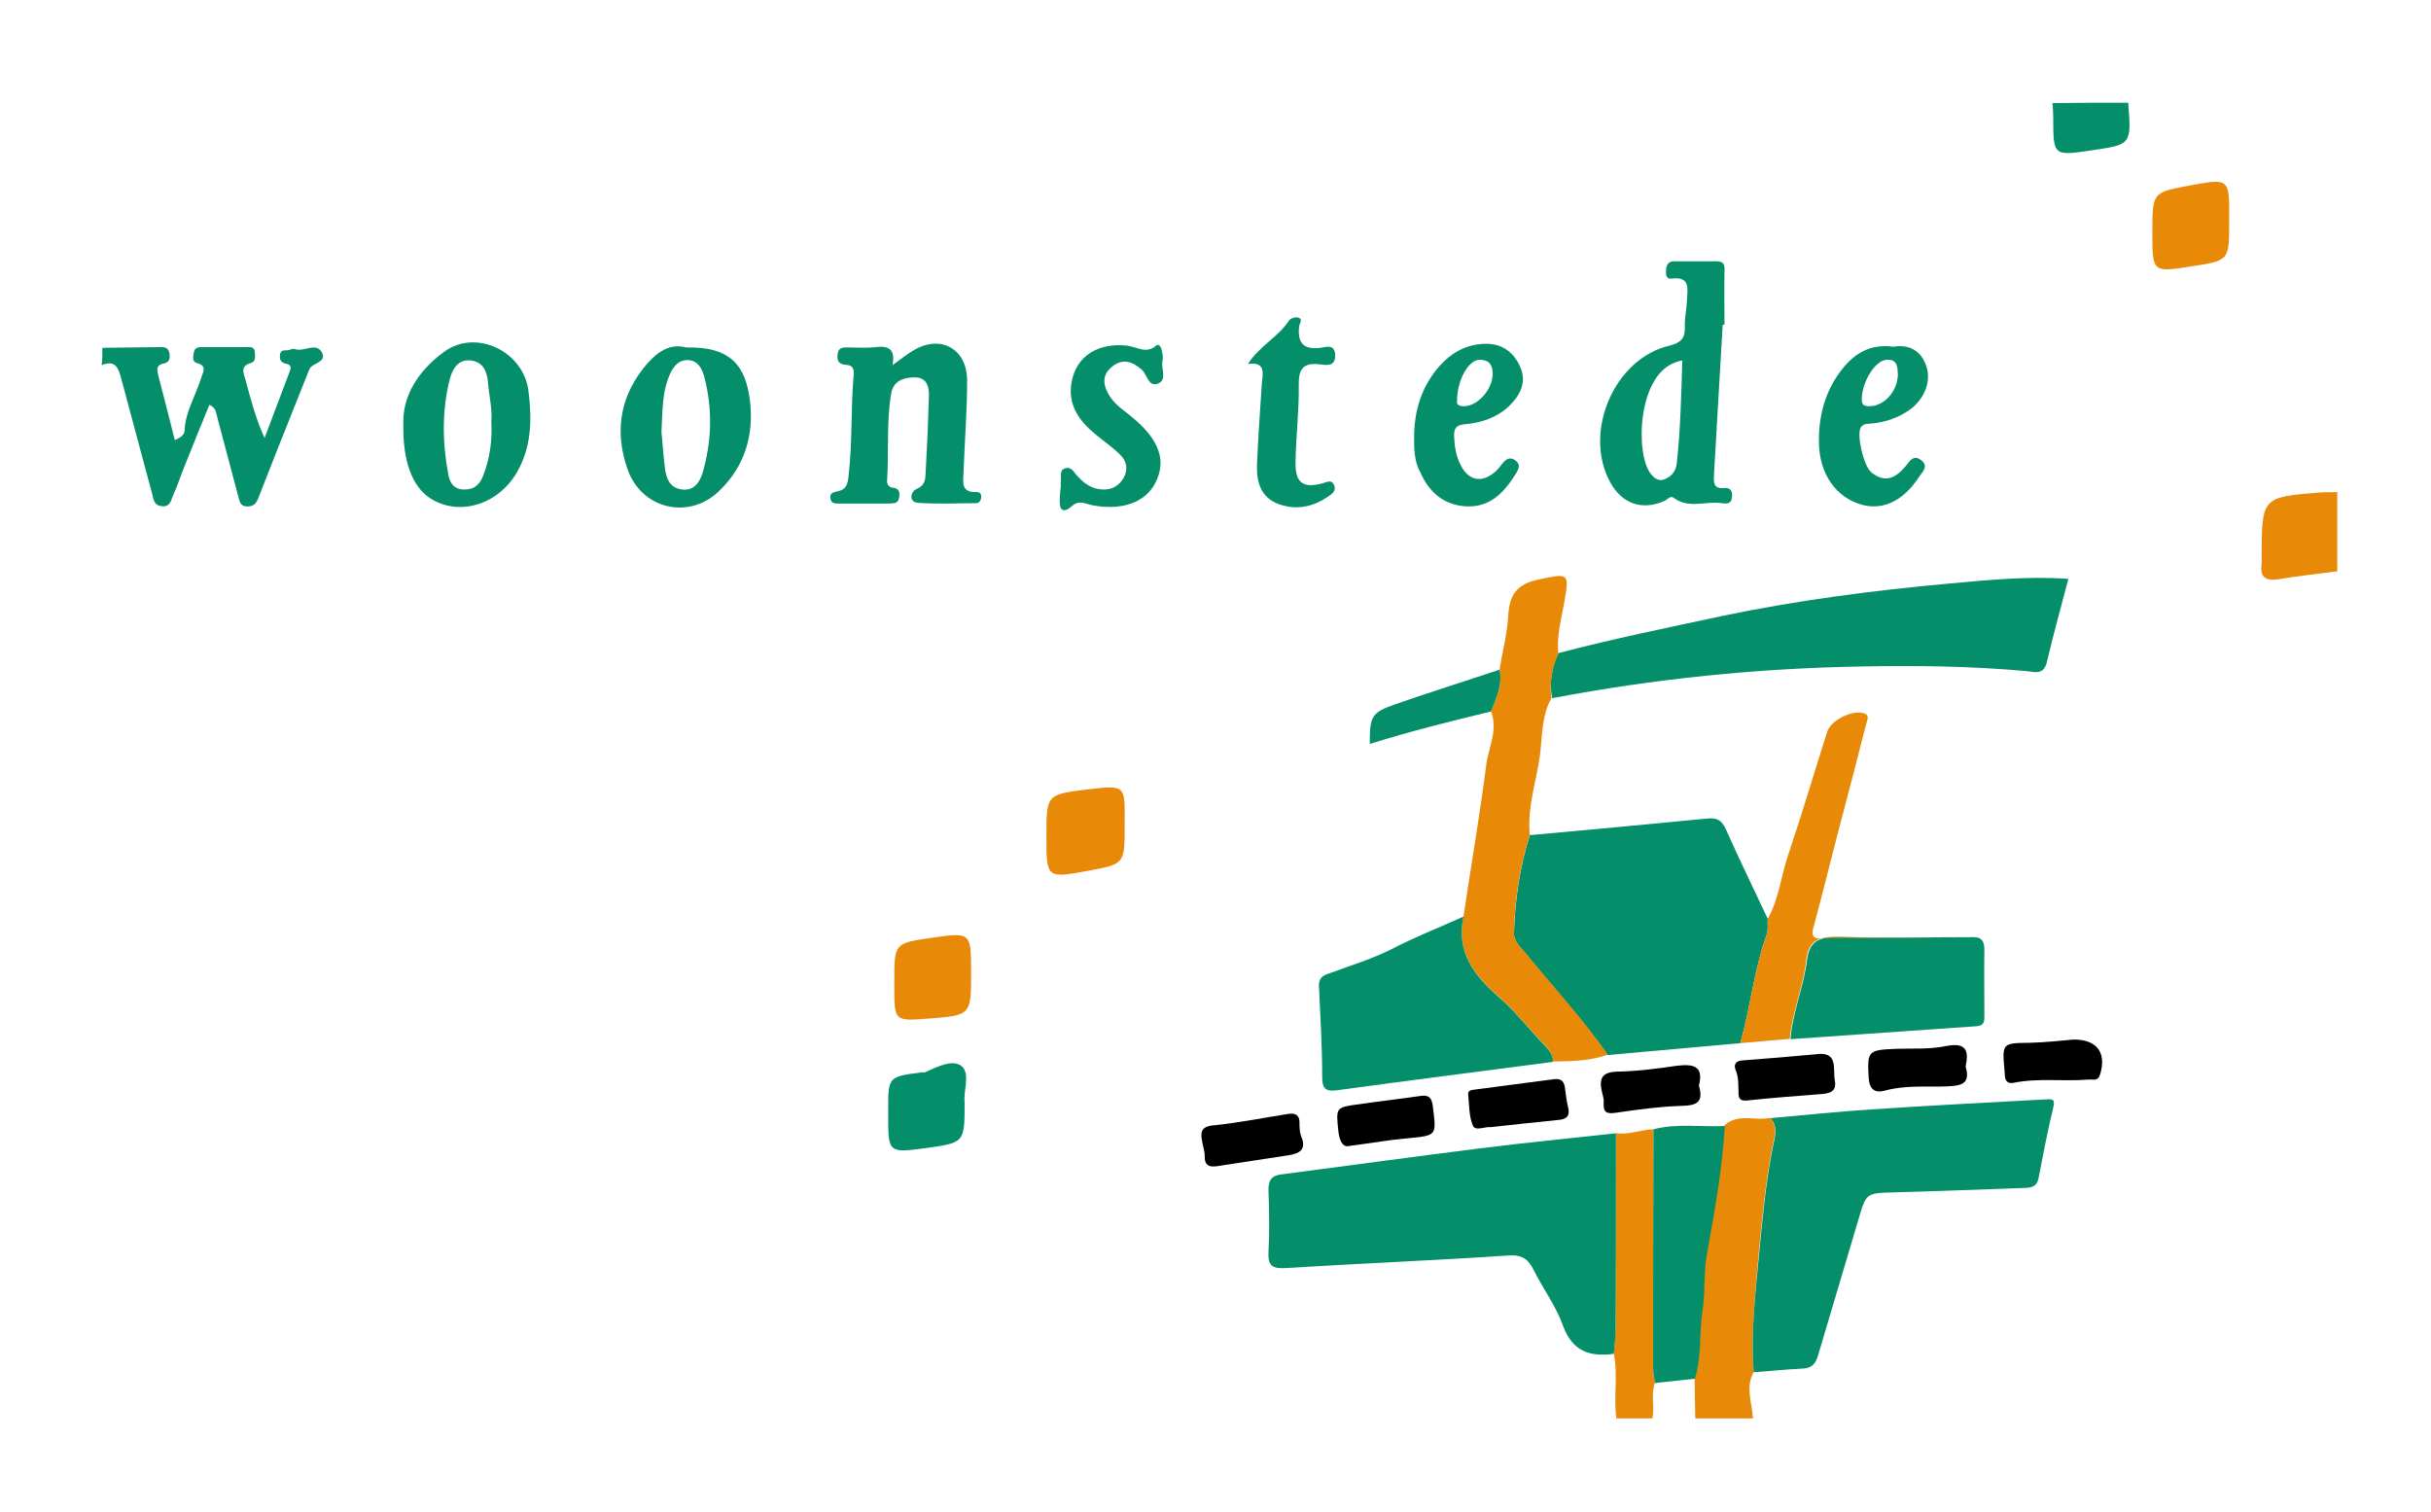 <?xml version="1.0" encoding="utf-8"?>
<!-- Generator: Adobe Illustrator 26.0.3, SVG Export Plug-In . SVG Version: 6.00 Build 0)  -->
<svg version="1.1" id="Layer_1" xmlns="http://www.w3.org/2000/svg" xmlns:xlink="http://www.w3.org/1999/xlink" x="0px" y="0px"
	 viewBox="0 0 674.4 419.5" style="enable-background:new 0 0 674.4 419.5;" xml:space="preserve">
<style type="text/css">
	.st0{fill:#048E69;}
	.st1{fill:#E88907;}
</style>
<g>
	<path class="st0" d="M28.4,96.5c5.2-0.1,10.3-0.1,15.5-0.2c1.3,0,2.8-0.2,3.1,1.7c0.2,1.2,0.1,2.5-1.4,2.8c-2.6,0.5-2,2-1.6,3.7
		c1.5,5.8,3,11.6,4.5,17.6c1.4-0.6,2.7-1.4,2.7-2.6c0.2-5.3,3.1-9.7,4.6-14.6c0.5-1.7,1.8-3.4-1.2-4.2c-1.4-0.4-1-1.9-0.8-3
		c0.2-1.3,1.3-1.4,2.3-1.4c4,0,8,0,12,0c1.1,0,2.5-0.3,2.6,1.4c0.1,1.1,0.3,2.6-1.1,3c-3.1,0.9-2,2.8-1.5,4.7
		c1.5,5.4,2.8,10.7,5.3,16.1c2.3-6,4.5-12,6.8-18c0.4-1,1-2.3-0.9-2.6c-1.5-0.3-1.8-1.3-1.6-2.6c0.3-1.7,1.9-0.8,2.8-1.3
		c0.4-0.2,1-0.3,1.5-0.1c2.4,0.7,5.6-1.9,7.2,0.7c1.8,3-2.7,3-3.4,4.9c-3.1,7.7-6.1,15.4-9.2,23.1c-1.6,4.2-3.3,8.3-4.9,12.5
		c-0.6,1.6-1.4,2.5-3.3,2.4c-1.8-0.1-1.9-1.4-2.3-2.8c-2-7.5-4-15.1-6-22.6c-0.2-0.9-0.3-2-2-2.8c-2.3,5.6-4.6,11.2-6.8,16.8
		c-1.1,2.6-1.9,5.3-3.1,7.9c-0.7,1.5-0.9,3.9-3.5,3.4c-2.2-0.3-2.1-2.2-2.6-3.8c-2.8-10.6-5.7-21.1-8.5-31.7c-0.8-3-1.7-5.1-5.4-3.6
		C28.4,99.9,28.4,98.2,28.4,96.5z"/>
	<path class="st1" d="M486.5,380.7c-2.4,4.2-0.4,8.5-0.2,12.8c-5.3,0-10.7,0-16,0c-0.1-3.7-0.1-7.3-0.2-11c2-6.4,1.1-13,2.1-19.5
		c0.8-4.9,0.2-9.9,1.1-14.9c2.1-11.9,4.3-23.7,5-35.8c3.8-3.6,8.6-1.2,12.8-2.2c2.2,2.5,1.1,5.5,0.6,8c-2,10.2-2.9,20.4-3.9,30.7
		C486.9,359.5,485.7,370.1,486.5,380.7z"/>
	<path class="st1" d="M448.3,314.4c3.6,0.5,6.9-1,10.4-1.1c0,22-0.1,44-0.1,66c0,1.5,0.3,2.9,0.5,4.4c-1.2,3.2,0,6.5-0.7,9.8
		c-3.3,0-6.7,0-10,0c-0.8-6,0.5-12-0.7-17.9c0.2-2.3,0.4-4.6,0.5-6.9C448.2,350.6,448.2,332.5,448.3,314.4z"/>
	<path class="st1" d="M648.4,158.5c-5.4,0.7-10.9,1.3-16.3,2.2c-3.4,0.5-5.2-0.4-4.7-4.1c0.1-0.8,0-1.7,0-2.5
		c0.1-16.2,0.1-16.2,16.5-17.5c1.5-0.1,3,0,4.5-0.1C648.4,143.9,648.4,151.2,648.4,158.5z"/>
	<path class="st0" d="M590.4,28.5c0.9,11.6,0.9,11.6-10.1,13.2c-10.7,1.6-10.7,1.6-10.7-9.2c0-1.3-0.1-2.6-0.2-3.9
		C576.4,28.5,583.4,28.5,590.4,28.5z"/>
	<path class="st0" d="M424.4,231.7c16.4-1.5,32.8-3,49.1-4.6c2.8-0.3,4.1,0.4,5.3,3c3.7,8.3,7.7,16.5,11.6,24.8
		c-0.1,1.5,0.2,3.1-0.3,4.4c-3.5,9.8-4.5,20.2-7.3,30.1c-12.3,1.1-24.5,2.2-36.8,3.3c-6.9-9.9-15.1-18.7-22.7-28.1
		c-1.4-1.8-3.4-3.3-3.3-5.8C420.3,249.6,421.6,240.5,424.4,231.7z"/>
	<path class="st0" d="M448.3,314.4c0,18.1,0,36.2-0.1,54.3c0,2.3-0.3,4.6-0.5,6.9c-6.7,0.9-11.5-0.7-14.1-7.8
		c-1.9-5.4-5.5-10.2-8.1-15.4c-1.5-3-3.1-4.3-6.9-4.1c-20.6,1.4-41.2,2.2-61.8,3.5c-3.6,0.2-5.1-0.4-4.9-4.4c0.3-5.6,0.2-11.3,0-17
		c-0.1-2.9,0.8-4.3,3.7-4.6c18.3-2.4,36.6-4.9,54.9-7.2C423.1,317,435.7,315.8,448.3,314.4z"/>
	<path class="st0" d="M486.5,380.7c-0.8-10.7,0.4-21.2,1.4-31.8c1-10.3,1.9-20.6,3.9-30.7c0.5-2.5,1.6-5.5-0.6-8
		c9.2-0.8,18.4-1.8,27.7-2.4c16.2-1.1,32.4-1.9,48.7-2.8c1.8-0.1,2.6-0.1,2,2.3c-1.6,6.5-2.8,13.1-4.1,19.7
		c-0.6,2.7-2.7,2.5-4.7,2.6c-11.8,0.4-23.6,0.9-35.4,1.2c-7.7,0.2-7.7,0.2-9.8,7.4c-3.7,12.6-7.5,25.1-11.2,37.7
		c-0.7,2.4-1.7,3.7-4.4,3.8C495.5,379.9,491,380.4,486.5,380.7z"/>
	<path class="st0" d="M432.3,181.2c15.2-4,30.5-7.1,45.9-10.4c20.7-4.3,41.5-7,62.5-8.9c10.9-1,21.8-2.1,33.1-1.3
		c-2.1,8-4.2,15.6-6,23.2c-0.9,3.6-3.5,2.6-5.5,2.4c-15.3-1.4-30.6-1.6-45.9-1.3c-28.8,0.5-57.4,3.4-85.8,8.8
		C429.7,189.4,430.5,185.2,432.3,181.2z"/>
	<path class="st1" d="M432.3,181.2c-1.7,4-2.5,8.2-1.9,12.5c-2.8,4.9-2.5,10.6-3.2,15.9c-1,7.3-3.6,14.5-2.8,22
		c-2.8,8.8-4.2,17.9-4.4,27.1c-0.1,2.6,1.9,4.1,3.3,5.8c7.6,9.3,15.8,18.1,22.7,28.1c-4.9,1.8-10.1,1.8-15.2,1.9
		c0.1-2-1-3.2-2.3-4.6c-4.3-4.4-8.1-9.3-12.7-13.4c-6.9-6-11.9-12.5-9.8-22.3c2.1-14,4.5-27.9,6.3-41.9c0.6-4.9,3.4-9.8,1.3-15
		c1.6-3.7,3.3-7.4,2.4-11.6c0.8-4.9,2.1-9.8,2.4-14.7c0.3-5.8,2.2-8.9,8.3-10.2c8.6-1.8,8.7-2,7.2,6.6
		C433.1,172,431.8,176.5,432.3,181.2z"/>
	<path class="st0" d="M406,254.3c-2.1,9.8,2.9,16.3,9.8,22.3c4.6,4,8.4,9,12.7,13.4c1.3,1.4,2.4,2.6,2.3,4.6
		c-19.8,2.6-39.6,5.1-59.3,7.8c-2.9,0.4-4.7,0.4-4.7-3.4c0-8.5-0.5-16.9-0.9-25.4c-0.1-2.1,0.9-2.9,2.7-3.5
		c5.7-2.1,11.6-3.9,17.1-6.6C392.4,260,399.3,257.3,406,254.3z"/>
	<path class="st0" d="M547.4,260c2.4-0.1,3.1,1.3,3.1,3.5c-0.1,6,0,12,0,18c0,1.5,0.2,3-2.1,3.2c-17.2,1.2-34.5,2.4-51.7,3.6
		c0.6-7.5,3.7-14.6,4.6-22c0.7-5.9,4.2-6.4,9.3-6.3C522.7,260.3,535.1,260,547.4,260z"/>
	<path class="st0" d="M477.9,90.1c-0.8,13.8-1.6,27.6-2.4,41.4c-0.1,2.2-0.3,4.2,2.8,3.9c1.8-0.1,2.3,0.7,2.2,2.4
		c-0.1,2-1.5,2-2.8,1.8c-4.4-0.7-9.2,1.7-13.4-1.5c-0.9-0.7-1.7,0.5-2.6,0.9c-6.2,2.7-11.7,0.8-15-5.2c-7.6-13.9,1.1-34.3,16.4-37.9
		c3.2-0.8,4.4-2,4.3-5.2c-0.1-2.4,0.5-4.9,0.6-7.4c0.1-3,1.1-6.7-4.3-6c-1.6,0.2-1.6-1.3-1.5-2.5c0.1-1.3,0.7-2.3,2.1-2.3
		c4,0,8,0,12,0c2.2,0,2.2,1.4,2.1,3c-0.1,4.8,0,9.6,0,14.5C478.3,90.1,478.1,90.1,477.9,90.1z M466.7,100c-0.9,0.2-1.4,0.3-1.8,0.5
		c-10.6,3.5-11.3,25.3-7,30.9c1,1.3,2.3,2.2,3.8,1.6c2-0.8,3.3-2.2,3.5-4.8C466.2,119,466.4,109.8,466.7,100z"/>
	<path class="st1" d="M547.4,260c-12.3,0-24.7,0.2-37-0.1c-5-0.1-8.6,0.3-9.3,6.3c-0.8,7.5-3.9,14.5-4.6,22
		c-4.6,0.4-9.1,0.8-13.7,1.2c2.8-10,3.8-20.3,7.3-30.1c0.5-1.3,0.2-2.9,0.3-4.4c3.1-5.5,3.7-11.9,5.7-17.8
		c3.8-11.3,7.2-22.8,10.8-34.1c1-3.1,6.5-5.9,9.8-5.2c2.2,0.4,1.3,1.9,1,3.1c-2.6,10.3-5.3,20.5-8,30.8c-2.2,8.5-4.3,17.1-6.6,25.5
		c-1.2,4.2,2.1,3,3.8,3C520.4,260.2,533.9,260.1,547.4,260z"/>
	<path class="st0" d="M470.2,382.5c-3.7,0.4-7.4,0.8-11.1,1.2c-0.2-1.5-0.5-2.9-0.5-4.4c0-22,0-44,0.1-66c6.5-1.7,13.2-0.6,19.8-0.9
		c-0.7,12.1-2.9,23.9-5,35.7c-0.9,4.9-0.4,10-1.1,14.9C471.3,369.5,472.2,376.2,470.2,382.5z"/>
	<path class="st0" d="M247.6,101.3c2.3-1.7,3.9-2.9,5.5-3.9c7.6-4.8,15.2-0.8,15.2,8.2c0,8.5-0.7,17-1,25.4
		c-0.1,2.6-0.8,5.7,3.5,5.5c1,0,1.5,0.5,1.4,1.5c-0.1,1-0.6,1.6-1.5,1.6c-5.3,0-10.7,0.3-16-0.1c-2.7-0.2-2.1-3.1-0.5-3.8
		c2.6-1.1,2.5-2.9,2.6-4.8c0.4-7,0.7-14,0.9-20.9c0.1-2.7-0.6-5.3-3.9-5.3c-3.1,0-6,0.9-6.6,4.6c-1.3,7.9-0.6,16-1.1,23.9
		c-0.1,1.1,0.4,2,1.6,2.1c1.9,0.2,2,1.5,1.7,2.9c-0.3,1.6-1.6,1.4-2.7,1.5c-4.7,0-9.3,0-14,0c-1,0-2.1,0-2.3-1.3
		c-0.3-1.6,0.7-1.8,2-2.1c2.2-0.4,2.8-1.9,3-4.2c1.1-9.3,0.6-18.6,1.4-27.9c0.2-1.9-0.2-2.9-2.2-3c-2-0.1-2.5-1.3-2.2-3.1
		c0.3-1.9,1.7-1.7,3-1.7c2.5,0,5,0.2,7.5-0.1C246.2,95.9,248.5,96.6,247.6,101.3z"/>
	<path class="st0" d="M111.9,117.7c-0.3-7.6,3.9-14.7,11.3-20.1c8.9-6.5,22-0.1,23.4,10.8c1,8,0.9,15.7-3.3,22.8
		c-5.3,9-16.2,12.1-24,7C114.4,135,111.7,128,111.9,117.7z M136.3,117c0.3-3.5-0.6-7.1-0.9-10.7c-0.3-3.5-1.5-5.9-4.8-6.3
		c-3.5-0.4-5.1,2.4-5.8,5.1c-2.2,8.6-2.1,17.4-0.5,26.2c0.4,2.2,1.2,4.4,4.3,4.5c3.1,0.1,4.6-1.5,5.5-4
		C135.9,127.1,136.6,122.2,136.3,117z"/>
	<path class="st0" d="M190.4,96.4c12.7-0.3,16.4,5.5,17.6,14.4c1.3,9.8-1.4,18.8-8.8,25.7c-8.4,7.8-21.3,4.6-25.1-6.3
		c-3.5-9.9-2.3-19.4,4.2-27.8C181.4,98.5,185.1,95,190.4,96.4z M183.5,119.9c0.3,2.7,0.5,6.5,1,10.3c0.4,2.7,1.4,5.2,4.7,5.6
		c3.4,0.4,4.9-2,5.7-4.6c2.6-8.8,2.8-17.7,0.5-26.6c-0.6-2.3-1.8-4.6-4.5-4.7c-2.9-0.1-4.3,2.1-5.3,4.5
		C183.7,109,183.8,113.9,183.5,119.9z"/>
	<path class="st0" d="M525.3,96.2c4-0.7,7.4,0.8,9,5.1c1.6,4.2-0.3,9.3-4.4,12.3c-3.2,2.3-6.8,3.5-10.6,3.9
		c-1.1,0.1-2.3-0.1-3.1,1.1c-1.2,2,0.8,10.8,3,12.5c3.8,3,6.7,1.5,9.4-1.7c1.1-1.3,2.2-3.5,4.4-1.7c2.2,1.7,0.2,3.3-0.7,4.7
		c-4.2,6.5-10,9.3-15.9,7.6c-7-2-11.7-8.4-11.8-17.3c-0.1-7.3,1.7-14.2,6.3-20.1C514.4,98.1,518.8,95.3,525.3,96.2z M526.5,103.9
		c-0.1-2.1-0.1-4.2-3-4.1c-3.2,0.1-6.7,5.7-7,10.5c-0.1,1.7,0.2,2.4,2.1,2.4C522.7,112.7,526.4,108.6,526.5,103.9z"/>
	<path class="st0" d="M392.3,121.3c0-7.4,2.1-14.1,7-19.7c3.2-3.6,7.1-5.9,12.1-6.2c4.9-0.3,8.3,2,10.2,6.1c2.1,4.4,0.2,8.1-3,11.2
		c-3.4,3.2-7.7,4.6-12.2,5c-2.5,0.2-3.1,1.2-3,3.4c0.1,2.7,0.5,5.3,1.7,7.7c2.2,4.7,6.2,5.4,10,1.8c0.6-0.6,1.1-1.2,1.6-1.9
		c1-1.2,2.1-2.2,3.8-0.9c1.5,1.2,0.7,2.4,0.1,3.5c-3.1,5-6.8,9.2-13.2,9.2c-6.4-0.1-10.8-3.6-13.4-9.5
		C392.3,127.9,392.3,124.6,392.3,121.3z M404.2,111.4c0,0.1-0.3,1.3,1.9,1.3c3.9,0,8.1-4.8,8-9.2c-0.1-2.4-1.1-3.7-3.6-3.7
		C407.5,99.8,404.2,105.2,404.2,111.4z"/>
	<path class="st0" d="M294.3,134.7c0,0.4-0.1-0.3,0-0.9c0.2-1.4-0.6-3.4,1.3-3.9c1.7-0.5,2.4,1.3,3.4,2.3c1.9,2,3.9,3.5,6.9,3.6
		c2.6,0.1,4.5-1,5.8-3.2c1.3-2.3,0.9-4.6-0.9-6.4c-2.1-2.1-4.6-3.8-6.9-5.7c-4.6-3.8-7.8-8.3-6.6-14.6c1.3-7.1,7.3-10.9,15.4-10
		c2.6,0.3,5.3,2.4,8,0c0.8-0.7,1.4,0.4,1.6,1.3c0.2,1,0.4,2,0.2,2.9c-0.5,2.1,1.4,5.2-1.2,6.3c-2.7,1.1-3-2.4-4.5-3.8
		c-2.7-2.4-5.5-3.3-8.5-0.7c-2.8,2.4-2.2,5.3-0.4,8.1c1.7,2.6,4.3,4.1,6.6,6.1c7.1,6,9.1,11.7,6.1,17.7c-2.8,5.7-9.6,8-17.9,6.3
		c-1.7-0.4-3.4-1.4-5.2,0.2c-2.6,2.3-3.7,1.3-3.5-1.9C294,137.5,294.1,136.6,294.3,134.7z"/>
	<path class="st0" d="M346.2,101c3.3-5.2,8.5-7.5,11.4-12.1c0.4-0.6,1.8-1,2.5-0.8c1.5,0.4,0.4,1.6,0.3,2.5
		c-0.5,4.5,1.2,6.5,5.9,5.9c1.4-0.2,4-1.2,4.1,2c0.1,3.3-2.4,2.8-4.2,2.6c-4.7-0.6-6,1.3-5.9,5.8c0.1,7.1-0.8,14.3-0.9,21.4
		c-0.1,5.8,2.2,7.3,7.8,5.7c1.2-0.4,2.3-0.9,2.9,0.6c0.6,1.3-0.3,2.3-1.3,2.9c-4.3,3.1-9.1,4.2-14.2,2.3c-4.8-1.8-6-6-5.9-10.6
		c0.3-7.8,0.9-15.6,1.4-23.4C350.5,103,350.7,100.3,346.2,101z"/>
	<path class="st1" d="M312,229.3c0,10.4,0,10.4-10.2,12.3c-11.5,2.1-11.5,2.1-11.5-9.7c0-11.5,0-11.5,11.5-12.9
		c10.3-1.2,10.3-1.2,10.2,8.8C312,228.3,312,228.8,312,229.3z"/>
	<path class="st1" d="M248.1,272.2c0-10.5,0-10.5,10.2-12c11.1-1.6,11.1-1.6,11.1,9.6c0,11.9,0,11.9-12,12.8c-9.3,0.7-9.3,0.7-9.3-9
		C248.1,273.2,248.1,272.7,248.1,272.2z"/>
	<path class="st1" d="M618.4,61.8c0,10.5,0,10.5-10.5,12.1c-10.8,1.7-10.8,1.7-10.8-9.5c0-11,0-11,10.2-12.9
		c11.2-2.1,11.2-2.1,11.1,9.3C618.4,61.2,618.4,61.5,618.4,61.8z"/>
	<path class="st0" d="M267.6,305.9c0,11.1,0,11.1-10.6,12.6c-10.6,1.4-10.6,1.4-10.6-9.1c0-0.5,0-1,0-1.5c0-9.2,0-9.2,9.4-10.4
		c0.3,0,0.7,0.1,1-0.1c3.3-1.5,7.7-3.7,10.1-1.5C269.2,298,267.2,302.8,267.6,305.9z"/>
	<path class="st0" d="M416,185.8c0.9,4.2-0.9,7.9-2.4,11.6c-11.2,2.7-22.5,5.5-33.6,9c0-7.8,0.4-8.7,7.3-11.1
		C396.8,192,406.4,189,416,185.8z"/>
	<path d="M471.3,301.2c1.4,4.7-0.7,5.5-4.7,5.6c-6.1,0.2-12.2,1-18.2,1.9c-2.7,0.4-3.7,0-3.5-2.9c0.1-0.9-0.3-2-0.5-2.9
		c-0.8-3.6-0.1-5.5,4.3-5.6c5.4-0.1,10.9-0.8,16.3-1.6C469.8,295.1,472.7,295.7,471.3,301.2z"/>
	<path d="M357.6,309c1.8-0.2,2.9,0.4,2.9,2.4c0,1.3,0,2.7,0.5,3.9c1.5,3.7-0.5,4.7-3.5,5.2c-6.5,1-13.1,2-19.6,3
		c-2.4,0.4-3.8-0.1-3.7-2.9c0-1.3-0.5-2.6-0.7-3.9c-0.5-2.5-0.4-4.2,3.2-4.5C343.6,311.5,350.6,310.1,357.6,309z"/>
	<path d="M413.6,312.7c-1.6-0.2-4.3,1.2-5-0.4c-1.1-2.6-1-5.8-1.3-8.7c-0.1-1.1,0.9-1.2,1.7-1.3c7.4-1,14.7-1.9,22.1-2.9
		c2.3-0.3,2.9,0.9,3.1,2.8c0.2,1.6,0.4,3.3,0.8,4.9c0.6,2.3-0.2,3.4-2.6,3.6C426.3,311.3,420,312,413.6,312.7z"/>
	<path d="M545.3,295.9c1.4,4.9-1.2,5.3-5.2,5.5c-5.7,0.2-11.6-0.4-17.3,1.2c-2.7,0.7-4.2-0.4-4.4-3.6c-0.4-7.3-0.2-7.7,7.1-8
		c4.8-0.2,9.7,0.2,14.4-0.8C545.6,289.1,546.2,291.6,545.3,295.9z"/>
	<path d="M374.5,317.9c-1.8,0.5-2.8-0.9-3.2-3.9c-0.7-6.8-0.9-6.8,6.1-7.7c5.4-0.8,10.9-1.4,16.3-2.2c2.4-0.4,3.5,0.1,3.8,2.9
		c1,8.1,1.2,8-7,8.8C385.6,316.2,380.7,317.1,374.5,317.9z"/>
	<path d="M503.6,292.5c6.6-1,4.8,4.2,5.4,7.2c0.7,3.6-2,3.7-4.6,3.9c-6.5,0.5-13.1,1-19.6,1.7c-1.9,0.2-2.5-0.4-2.5-2
		c-0.1-2.1,0.1-4.3-0.8-6.4c-0.6-1.5,0-2.6,1.8-2.7C490.1,293.7,497,293.1,503.6,292.5z"/>
	<path d="M575.3,288.4c6.6,0,9.1,3.8,7.3,9.7c-0.6,2-2,1.3-3.2,1.4c-6.9,0.6-13.9-0.5-20.8,0.9c-1.4,0.3-2.2-0.3-2.4-1.7
		c0-0.5-0.1-1-0.1-1.5c-0.7-7.9-0.7-7.8,7.1-7.9C567.4,289.2,571.7,288.7,575.3,288.4z"/>
</g>
</svg>
